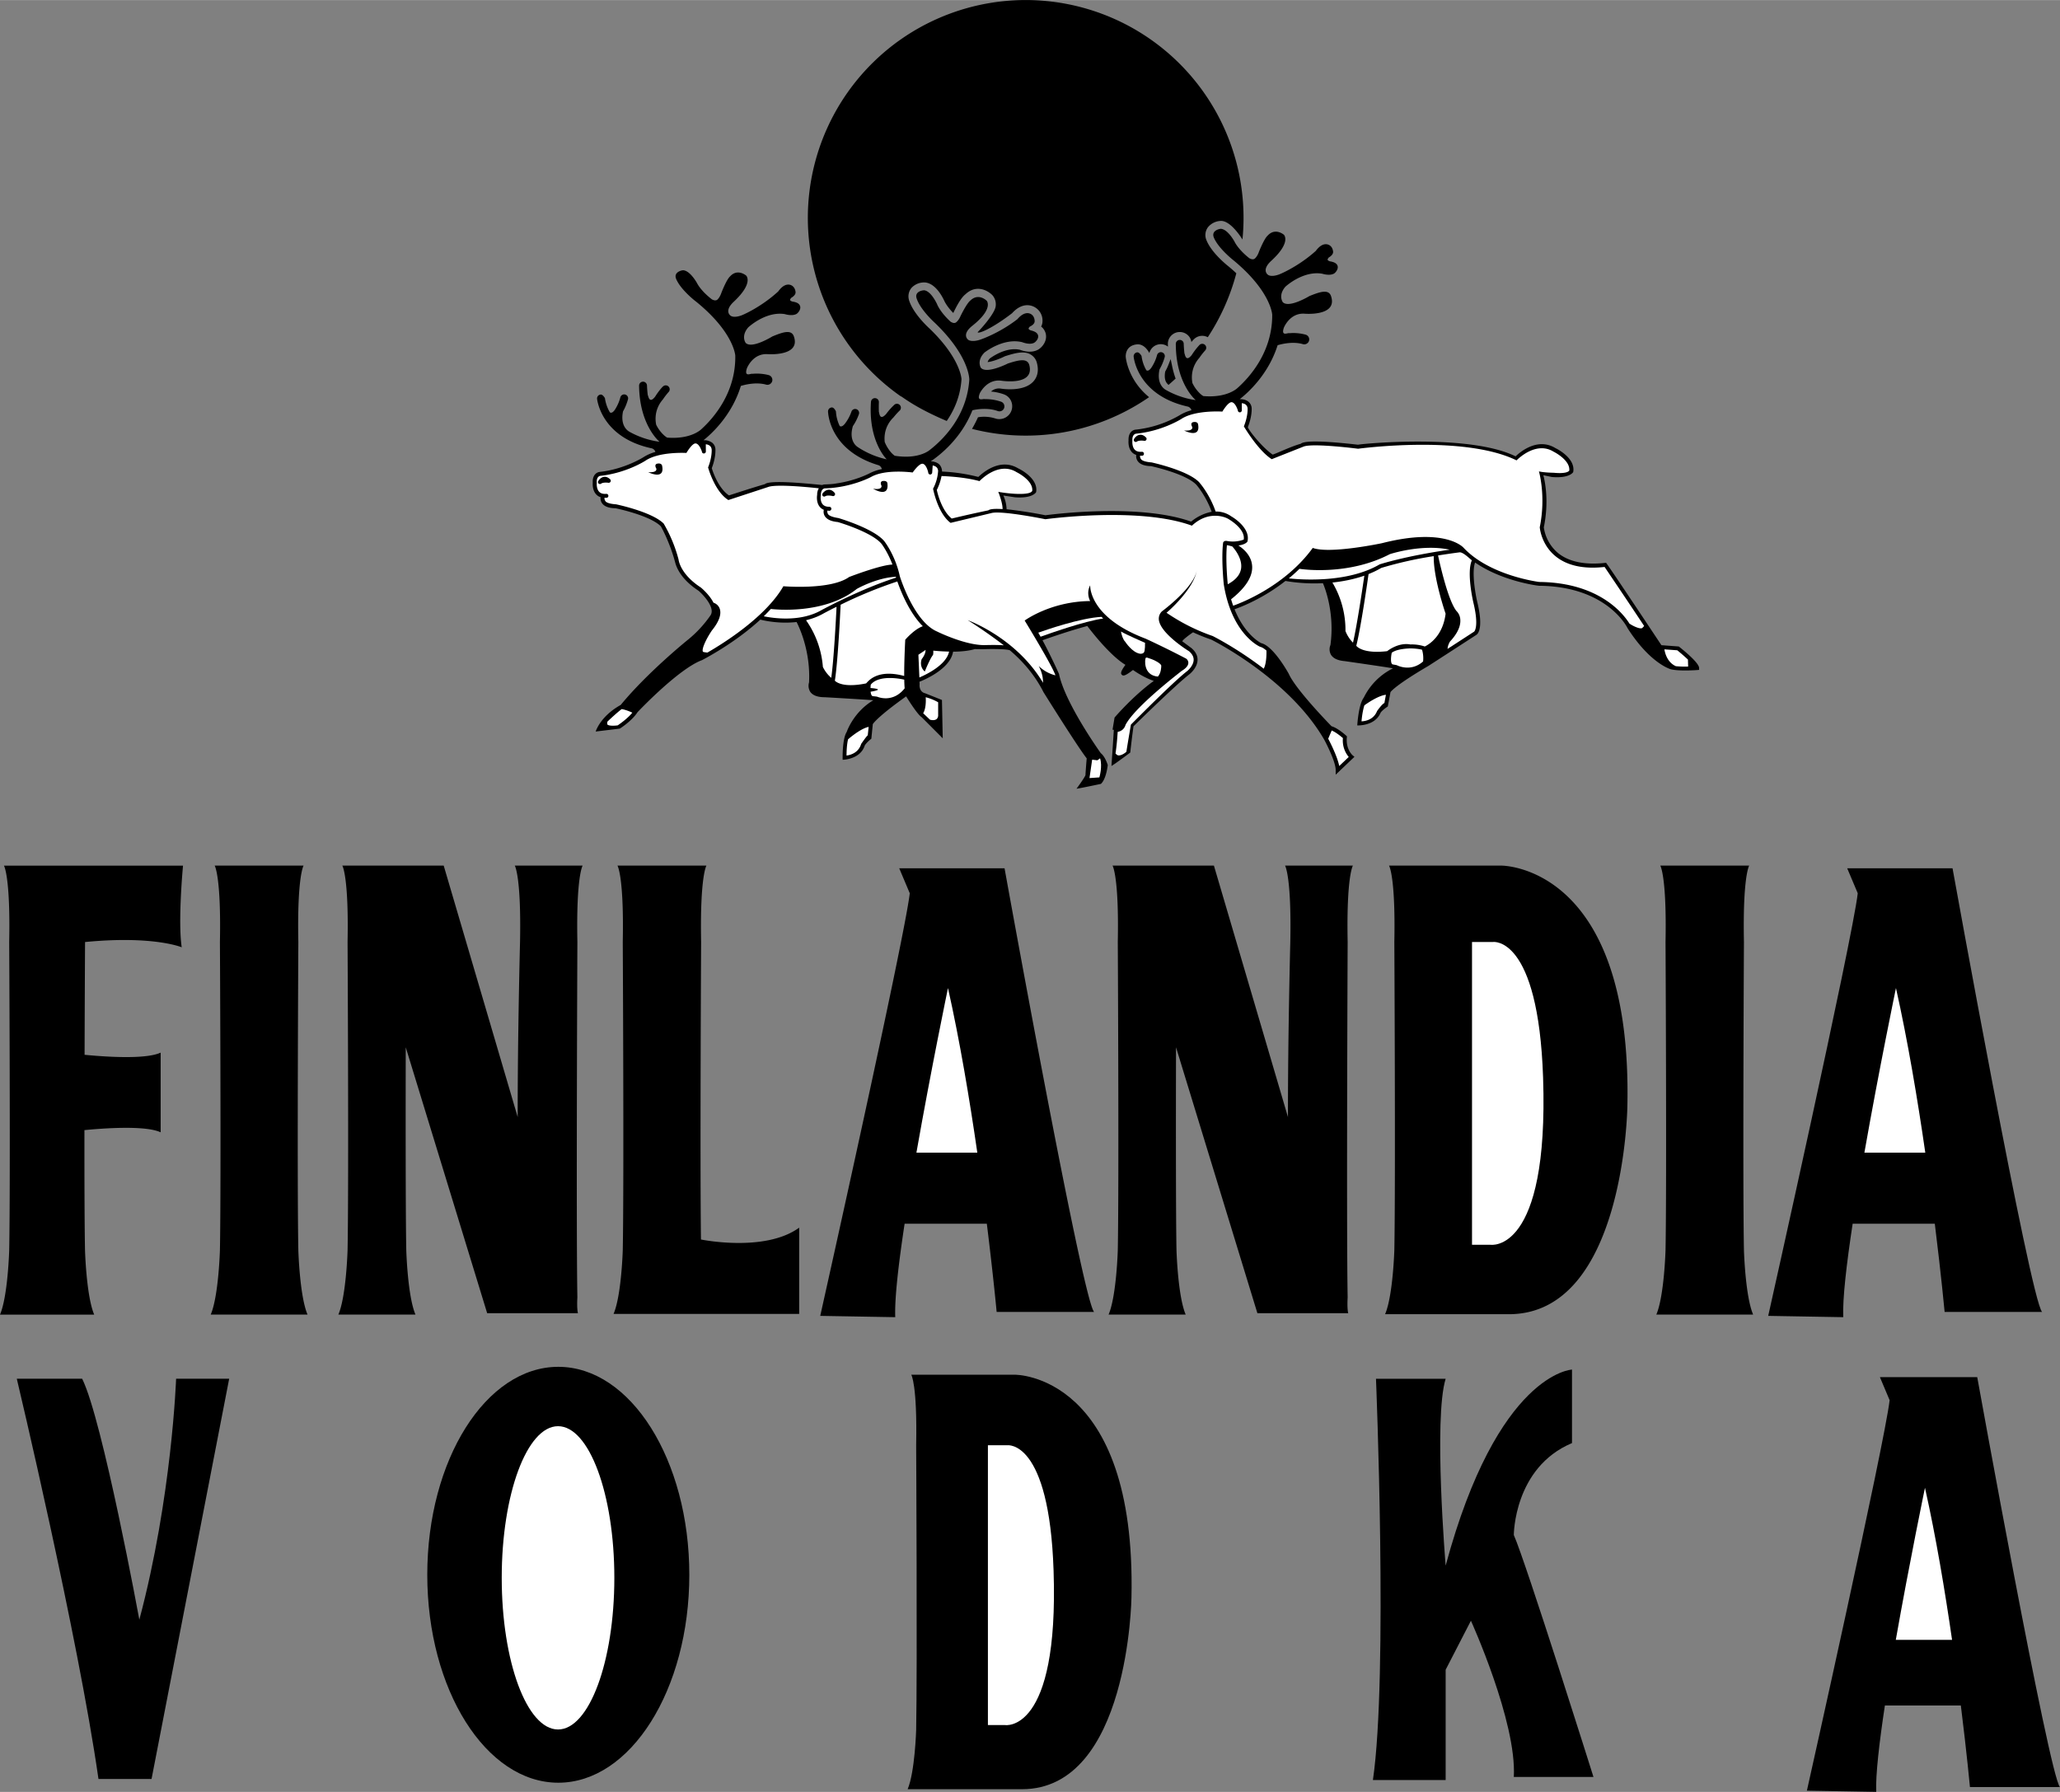 <?xml version="1.0" encoding="UTF-8"?> <svg xmlns="http://www.w3.org/2000/svg" width="2500" height="2175" viewBox="0 0 39.621 34.467"><rect x="0" y="0" width="39.621" height="34.467" fill="#808080" stroke="none"/> <path d="M32.298 12.441l-.009-.007-.334-.025c-1.034-1.556-1.065-1.585-1.065-1.585-.395.047-.713-.016-.924-.188a.789.789 0 0 1-.273-.493c.1-.492.027-.862-.009-1.003.054.01.157.033.167.034.344.028.407-.095.407-.095.051-.271-.326-.454-.342-.461-.349-.213-.689.084-.766.159-.879-.436-2.918-.247-3.031-.224-.452-.052-1.006-.098-1.099-.02l-.002.002c-.184.049-.451.181-.54.208-.206-.141-.459-.465-.478-.527.083-.208.074-.359.074-.365a.172.172 0 0 0-.059-.123c-.067-.058-.166-.051-.17-.051h-.001c.155-.121.551-.473.729-1.038.031-.009.27-.083.486-.021.05.015.103-.014.118-.064s-.014-.103-.064-.118a.9.9 0 0 0-.315-.028c-.029-.013-.165.072-.104-.109.028-.062.143-.279.39-.267.016.002.65.054.516-.339-.048-.139-.217-.079-.413-.001 0 0-.397.242-.515.118-.011-.017-.085-.14.051-.297 0 0 .335-.312.706-.25.024.007.148.043.228-.002.029-.016.093-.09.067-.155-.017-.041-.062-.067-.14-.08-.016-.003-.044-.016-.049-.029-.003-.009.005-.025.02-.044.021-.014.092-.055.085-.116-.012-.106-.087-.145-.149-.141-.062.004-.124.048-.184.129-.333.299-.68.442-.68.442-.039.018-.156.059-.227.025-.03-.014-.136-.105.051-.277.391-.359.243-.501.243-.501s-.166-.144-.312.016c-.07.06-.171.319-.171.319s-.021.069-.071.118c-.041.041-.098.003-.109 0-.223-.175-.287-.321-.287-.321-.013-.024-.132-.234-.259-.246-.03-.002-.192.034-.139.166.083.203.353.42.384.444.715.594.739 1.038.739 1.042.005.718-.437 1.204-.664 1.407-.001.001-.195.199-.662.158a.411.411 0 0 1-.063-.049.698.698 0 0 1-.146-.202c.001-.009-.066-.259.135-.486.057-.083.11-.14.11-.14a.076.076 0 0 0-.002-.107.077.077 0 0 0-.107.001c-.006.007-.078.082-.149.194-.119.148-.13-.024-.14-.032a2.316 2.316 0 0 1-.014-.184.075.075 0 0 0-.077-.075.076.076 0 0 0-.075.076c0 .759.375 1.076.383 1.082a1.625 1.625 0 0 1-.581-.2c-.003-.004-.18-.09-.115-.392a1 1 0 0 0 .099-.235c.011-.041-.014-.082-.054-.093s-.082.014-.093.054a.776.776 0 0 1-.083.199c-.003.003-.065.132-.123.092a.732.732 0 0 1-.092-.274s-.04-.073-.082-.07a.076.076 0 0 0-.07.081c.001.008.066.748 1.049.964.024.011.054.031.062.069a.84.84 0 0 0-.235.101 2.134 2.134 0 0 1-.838.272c-.051.003-.144.052-.136.207-.001.01-.014.144.066.228.022.023.05.041.082.051a.16.16 0 0 0 .032.124c.045.059.131.089.253.092.023.005.663.144.869.356.001.001.181.203.297.522a.879.879 0 0 0-.395.189c-1.008-.357-2.688-.138-2.802-.122a8.703 8.703 0 0 0-.748-.116.684.684 0 0 0-.062-.264l.224.034c.345.026.406-.099.406-.099.048-.271-.33-.451-.346-.458-.351-.209-.688.091-.765.166a3.395 3.395 0 0 0-.699-.104c0-.008 0 .001 0 0a.194.194 0 0 0-.049-.134c-.062-.062-.163-.063-.167-.063.163-.109.584-.432.801-.982.031-.007.275-.063.487.015a.095.095 0 1 0 .066-.179.91.91 0 0 0-.313-.05c-.027-.015-.169.06-.096-.117.033-.061.163-.268.409-.238.017.003.646.101.541-.3-.038-.142-.21-.095-.411-.031 0 0-.414.212-.522.081-.01-.018-.074-.146.072-.292.001 0 .357-.287.723-.199.023.009.144.054.227.014.03-.014.1-.083.078-.15-.014-.042-.057-.071-.134-.089-.016-.004-.043-.019-.046-.032-.002-.009.006-.025.023-.042.023-.011.096-.047.093-.108-.004-.107-.077-.151-.139-.151s-.127.039-.193.116c-.354.274-.71.392-.71.392-.041.016-.16.047-.229.009-.028-.016-.127-.115.071-.273.416-.33.278-.482.278-.482s-.154-.157-.312-.007c-.074.055-.194.306-.194.306s-.026.068-.079.113c-.043.037-.098-.004-.108-.008-.209-.19-.263-.341-.263-.341-.012-.025-.115-.243-.241-.264-.03-.004-.195.02-.151.155.067.208.321.444.351.471.67.644.662 1.088.662 1.092-.046.716-.522 1.169-.763 1.355-.001.001-.208.184-.672.109a.495.495 0 0 1-.06-.053.73.73 0 0 1-.132-.212c.002-.009-.047-.263.17-.474.063-.079.12-.132.12-.132a.076.076 0 0 0-.101-.113 1.283 1.283 0 0 0-.163.183c-.129.14-.128-.033-.138-.042-.004-.108 0-.182 0-.184a.076.076 0 1 0-.152-.01c-.054.757.297 1.101.303 1.106a1.641 1.641 0 0 1-.565-.241c-.002-.004-.173-.103-.086-.399.069-.098.109-.209.116-.228a.077.077 0 0 0-.048-.097.076.076 0 0 0-.096.048.806.806 0 0 1-.097.192c-.003.003-.075.126-.129.083a.735.735 0 0 1-.072-.28s-.034-.076-.076-.076-.076.034-.076.076c0 .008.012.75.977 1.037a.108.108 0 0 1 .058.073.867.867 0 0 0-.242.084c-.002.001-.267.14-.635.192-.057.014-.221.019-.221.019a.114.114 0 0 0-.048.011c-.438-.045-1.015-.092-1.102-.018l-.002.002c-.184.051-.601.187-.69.216-.208-.14-.312-.463-.331-.524.081-.209.07-.359.07-.366a.17.17 0 0 0-.06-.122.253.253 0 0 0-.17-.049c.154-.122.547-.479.719-1.045.031-.009.27-.085.486-.025a.096.096 0 0 0 .117-.066.096.096 0 0 0-.066-.117.92.92 0 0 0-.315-.025c-.029-.012-.164.074-.105-.108.027-.062.14-.28.388-.271.018.002.653.048.514-.343-.05-.138-.218-.077-.413.003 0 0-.395.246-.513.124-.012-.017-.086-.139.048-.297 0 0 .332-.315.703-.257.024.007.148.042.228-.004.029-.017.092-.091.065-.156-.016-.043-.062-.068-.14-.08-.016-.003-.044-.015-.049-.028-.003-.009.004-.025.02-.044.021-.013.092-.055.084-.116-.014-.106-.089-.144-.15-.139-.062.004-.124.049-.183.131-.33.303-.676.448-.676.448-.039.019-.156.061-.227.027-.03-.014-.137-.104.048-.277.388-.363.238-.503.238-.503s-.167-.144-.311.018c-.069.061-.168.321-.168.321s-.021.069-.069.119c-.041.041-.099.004-.109.001-.225-.173-.29-.318-.29-.318-.014-.024-.135-.233-.262-.243-.03-.002-.192.036-.137.167.084.202.356.417.388.44.721.587.749 1.03.749 1.035.012.718-.425 1.208-.65 1.413-.001.001-.192.201-.661.164a.404.404 0 0 1-.063-.048.685.685 0 0 1-.148-.201c.001-.009-.069-.258.131-.487.056-.084.109-.141.109-.141a.076.076 0 0 0-.003-.107.076.076 0 0 0-.107.002c-.009.006-.08.082-.15.195-.117.149-.13-.023-.141-.03a2.095 2.095 0 0 1-.015-.184.077.077 0 0 0-.078-.075.076.076 0 0 0-.074.078c.008.758.386 1.072.393 1.078a1.629 1.629 0 0 1-.583-.195c-.003-.004-.181-.088-.119-.39.061-.104.092-.218.097-.237a.076.076 0 0 0-.147-.037.808.808 0 0 1-.081.2c-.003.003-.064.132-.122.093a.741.741 0 0 1-.095-.273s-.04-.073-.082-.069a.075.075 0 0 0-.069.082c.001.008.073.747 1.058.954.025.011.054.03.063.068a.826.826 0 0 0-.234.104c-.003.001-.36.228-.836.28-.051.004-.144.054-.134.208-.001.011-.013.144.069.228.022.023.05.04.082.05a.161.161 0 0 0 .033.124c.046.058.132.087.254.089.022.004.664.138.872.348.001.001.172.301.279.709.03.108.132.326.446.53.096.083.321.326.232.469a2.241 2.241 0 0 1-.434.471c-.009.007-.779.628-1.295 1.256-.397.221-.482.512-.482.512l.462-.056c0 .003.235-.147.342-.315.039-.042.792-.833 1.237-1.001h.002l.001-.001c.035-.018.63-.325 1.123-.78.057.015.355.086.697.046.045.087.271.552.24 1.162a.22.22 0 0 0 .023.181c.048.069.143.104.28.104.006 0 .726.041.933.058-.369.22-.499.573-.512.61-.09.139-.078.535-.078.535s.339-.003.425-.274c.036-.061.127-.131.127-.131l.028-.28c.013-.021.11-.156.641-.534.068.109.226.355.299.4l.405.406-.015-.737-.323-.129c-.012-.002-.118-.026-.107-.175v-.002l-.002-.045c.081-.031.592-.242.646-.578.146-.001.296-.014.418-.05 0 0 .139.003.205.001.165-.005.417-.001.463.021l.001-.003c.237.2.479.466.652.81.029.046.653 1.046.831 1.273-.005.058-.022.267-.024.323-.02.056-.172.261-.172.261.09-.012.469-.093.469-.093.104-.092.132-.362.132-.362-.005-.018-.054-.168-.134-.229-.039-.055-.682-.961-.802-1.515v-.004l-.001-.004c-.01-.022-.16-.356-.318-.649.132-.047.527-.185.862-.274.022.03.419.559.733.747-.11.148-.085.175-.07.191.029.029.069.021.215-.092.061.042.229.154.401.21-.4.288-.755.705-.755.705l-.001.005-.038.228.025.004c-.017.274-.046.694-.046.694.053-.026.362-.258.362-.258 0-.002.025-.236.062-.505.09-.088.818-.802 1.076-1.001.007-.005.153-.122.156-.276.002-.083-.038-.159-.117-.227l-.177-.131c.01-.027.114-.11.208-.173.107.05.224.098.348.14.044.021 1.497.754 2.172 1.921.002.003.223.411.223.589v.089l.361-.344-.033-.027c-.006-.005-.136-.119-.113-.347l.002-.019-.014-.013c-.006-.006-.162-.148-.283-.182-.06-.062-.693-.714-.822-1.008-.032-.058-.304-.537-.529-.59-.004-.002-.311-.147-.514-.652.134-.047.556-.212.979-.545 0 0 .328.065.72.043.02.043.234.548.145 1.19a.216.216 0 0 0 .008.183c.042.073.133.116.27.127.006.001.72.103.925.138a1.237 1.237 0 0 0-.562.564c-.102.131-.125.534-.125.534.003 0 .34.018.449-.245.041-.058.138-.119.138-.119l.052-.277c.015-.02.127-.151.727-.502.002 0 .925-.599.925-.599.024-.015.143-.116.016-.636-.036-.153-.108-.57-.041-.755.523.36 1.194.443 1.228.447h.004c1.312.012 1.696.806 1.7.814l.001.002.001.002c.434.676.817.784.833.789.17.039.493.015.507.014l.035-.003v-.035c0-.095-.267-.317-.382-.408z"></path> <path d="M13.606 12.551s-.079-.007-.085-.016c-.033-.046.062-.249.172-.41.132-.163.184-.302.153-.408a.186.186 0 0 0-.123-.125c-.076-.153-.231-.282-.241-.291-.406-.263-.431-.538-.431-.541a2.759 2.759 0 0 0-.286-.69c-.228-.229-.917-.371-.917-.371s-.166-.007-.203-.06c-.023-.031-.019-.064-.019-.065h.04a.037.037 0 0 0 .035-.041c-.001-.021-.02-.036-.041-.035-.06.005-.105-.008-.135-.039-.058-.06-.047-.17-.047-.171-.01-.12.058-.135.066-.136.495-.053.855-.282.87-.292.263-.179.783-.149.788-.149 0 0 .105-.181.173-.183.075-.002.125.156.125.156 0 .021.017.038.038.037a.038.038 0 0 0 .038-.038l-.001-.139c.042.005.106.024.113.102 0 .001.01.146-.069.344 0 0 .126.464.39.627l.765-.251c.153-.058.767.002.975.025a.231.231 0 0 0-.032.125c-.002.01-.024.142.05.232a.195.195 0 0 0 .078.057.16.16 0 0 0 .022.126c.042.062.125.098.246.109.022.006.65.192.841.418.001.001.119.155.211.4-.202.006-.675.179-.833.239-.352.254-1.256.179-1.265.178-.336.586-1.142 1.093-1.461 1.276z" fill="#fff"></path> <path d="M22.516 6.906l-.047.119c-.016.04-.035.079-.055.115l-.003.005-.001.006c-.017.099-.004.179.039.225l.025.027c.059-.051.137-.122.137-.122l-.008-.023a1.814 1.814 0 0 1-.061-.228l-.026-.124z"></path> <path d="M17.318 7.617c.041.011.258.211.891.479.144-.209.263-.477.284-.805 0 .004-.011-.392-.615-.973-.008-.007-.306-.275-.39-.533a.255.255 0 0 1 .044-.25.331.331 0 0 1 .275-.102c.189.03.313.261.357.356 0 0 .042.099.171.23.051-.107.144-.292.234-.36.195-.186.414-.089.518.017a.267.267 0 0 1 .064.208c-.013.156-.347.509-.348.503.011.043.286-.074.663-.364.093-.103.192-.154.295-.154a.294.294 0 0 1 .29.296.229.229 0 0 1-.026.115c.04.031.067.071.083.118.048.147-.061.289-.157.334-.123.059-.265.021-.333-.005-.259-.059-.529.129-.579.166a.17.17 0 0 0-.044.07c.069-.004.22-.054.333-.112.192-.061.361-.107.487-.038a.26.26 0 0 1 .129.169c.048.183-.014.297-.075.361-.181.19-.559.141-.631.129a.223.223 0 0 0-.177.058.99.99 0 0 1 .248.054.241.241 0 0 1 .138.128.248.248 0 0 1-.31.334.703.703 0 0 0-.327-.021 2.22 2.22 0 0 1-.115.223 4.175 4.175 0 0 0 3.406-.61c-.411-.335-.448-.765-.449-.771-.004-.061.013-.221.211-.244.158-.018.243.169.243.166a.227.227 0 0 1 .358-.123l-.002-.053a.229.229 0 0 1 .388-.164c.036.035.058.08.064.129.024-.029.042-.047.046-.051a.227.227 0 0 1 .27-.042c.245-.373.432-.787.549-1.23a3.33 3.33 0 0 0-.146-.129c-.009-.007-.325-.252-.427-.504a.251.251 0 0 1 .026-.251.333.333 0 0 1 .268-.123c.19.017.388.343.397.357a4.19 4.19 0 1 0-6.579 3.012zM11.617 9.171c-.067.009-.106.074-.11.081a.037.037 0 0 0 .007.048.04.04 0 0 0 .049.001c.029-.023.101-.022.14-.016a.04.04 0 0 0 .04-.021.038.038 0 0 0-.006-.044c-.039-.038-.079-.055-.12-.049zM12.634 8.919s-.056.014-.011.092c0 0 .031.083-.156.07 0 0 .333.168.266-.131-.001-.001-.015-.052-.099-.031z"></path> <path d="M11.881 13.951c-.135.018-.19-.004-.197-.015-.01-.015-.004-.045 0-.058 0 0 .18-.172.274-.24.095.016.204.069.204.069-.093.114-.24.216-.281.244zM17.805 13.41a.968.968 0 0 1 .239.097v.263c-.005.032-.018.054-.038.066-.037.023-.094.014-.12.006l-.13-.124c.055-.092.053-.243.049-.308zM18.109 9.155c.252.011.517.039.73.098.014-.015.363-.381.706-.177l.001.001.001.001c.003.001.325.156.307.361-.038.097-.458.057-.654.02.001.002.085.208.083.332-.134-.009-.234-.004-.271.022l-.002.002a23.49 23.49 0 0 0-.705.158c-.195-.156-.273-.487-.287-.55a1 1 0 0 0 .091-.268zM14.69 11.853c.047-.046.092-.093.136-.141.079.01 1.03.111 1.654-.386.02-.011.386-.216.751-.233l.003.017c-.676.215-1.418.616-1.426.62-.415.243-.947.158-1.118.123zM15.827 12.827a1.793 1.793 0 0 0-.324-.898c.116-.028.233-.07.343-.134.002-.001.096-.052.244-.125-.011.225-.052 1.015-.102 1.367a.64.64 0 0 1-.161-.21zM16.69 14.143c-.026.017-.127.166-.127.166-.052.173-.208.213-.281.223 0-.081.005-.211.029-.312.082-.072.269-.216.396-.239l-.017.162zM16.869 13.399s-.052-.007-.091-.01l.001-.003c-.019-.008-.029-.041-.034-.082.069-.011.278-.049-.002-.071.001-.022.002-.044.005-.065.171-.212.644-.096.644-.096.001.061.003.118.008.167-.231.291-.519.165-.531.16z" fill="#fff"></path> <path d="M17.411 12.304s-.022.412-.02.697c-.527-.141-.693.106-.733.143-.425.087-.568-.019-.601-.052.058-.357.104-1.308.111-1.461a8.607 8.607 0 0 1 1.091-.448c.001.001-.001-.001 0 0 .062.179.23.603.49.861-.166.058-.338.26-.338.26zM17.683 13.03l-.019-.437c.024-.016.072-.047.138-.093 0 .091-.075.177-.075.177-.05.16.06.238.06.238s.099-.248.158-.318c0 0 .009-.03.005-.083.082.008.189.016.304.018-.053.262-.453.448-.571.498z" fill="#fff"></path> <path d="M17.93 12.407c.066-.096.224-.118.224-.118.114.048.274.107.441.148-.223.034-.638.008-.665-.03z"></path> <path d="M20.014 12.246l-.044-.078c.141-.05.806-.282 1.215-.304l.033.032c-.359.05-1.041.291-1.204.35z" fill="#fff"></path> <path d="M21.273 11.944c.03.026.063.052.098.078l-.029.184a.424.424 0 0 1-.204-.22c.051-.01.135-.042.135-.042z"></path> <path d="M22 12.551c-.027.03-.075.022-.075.022-.147-.023-.278-.222-.279-.224l-.002-.003-.002-.003c-.045-.045-.069-.131-.082-.197.125.072.454.212.463.217-.001 0 .005.158-.023.188zM22.036 12.654c.002-.002.008-.008.027-.006.101.029.247.094.272.15.001.03-.002.146-.065.215-.291-.026-.249-.343-.234-.359z" fill="#fff"></path> <path d="M22.677 12.296a2.066 2.066 0 0 1-.14-.124l.16-.137c.053.029.11.06.172.09a.715.715 0 0 0-.192.171zM22.484 12.118a.43.43 0 0 1-.119-.205.117.117 0 0 1 .015-.074c.042.03.128.087.246.157l-.142.122z"></path> <path d="M24.306 12.861c-.521-.399-.973-.624-.981-.628a3.733 3.733 0 0 1-.889-.448c.135-.112.538-.505.583-.821-.048.335-.665.79-.671.794a.196.196 0 0 0-.059.163c.03.258.537.578.58.604.06.052.09.107.089.166-.002.118-.125.217-.127.218-.277.214-1.046.996-1.08 1.028 0 0-.081.474-.086.52-.01.016-.132.108-.187.057l-.023-.022c.021-.132.034-.292.042-.416.126-.021.15-.132.15-.132.182-.353 1.05-1.014 1.079-1.039.087-.053.129-.104.13-.157a.1.1 0 0 0-.045-.082 17.477 17.477 0 0 0-.776-.382c-1.098-.415-1.067-1.02-1.067-1.026 0 0-.083.13-.001.302-.761.007-1.259.375-1.259.375s.541.884.591 1.054a.697.697 0 0 1-.321-.18c.088.165.08.277.084.324-.516-.869-1.439-1.202-1.449-1.205 0 0 .318.195.694.483-.133-.01-.307-.005-.354-.004-.378.012-.926-.259-.932-.262-.444-.192-.708-1.042-.715-1.065-.086-.397-.289-.66-.298-.672-.208-.248-.884-.445-.884-.445s-.165-.021-.198-.076a.095.095 0 0 1-.013-.067.247.247 0 0 0 .039.003.038.038 0 1 0 0-.076c-.06 0-.104-.017-.131-.05-.053-.064-.034-.174-.033-.175 0-.121.069-.13.077-.13.498-.013.875-.211.891-.22.277-.157.793-.085.798-.085 0 0 .119-.172.188-.168.075.004.111.166.111.166a.04.04 0 0 0 .035.041.039.039 0 0 0 .041-.036l.01-.138c.042.008.104.032.104.11a.837.837 0 0 1-.097.337s.088.473.337.657l.783-.188c.19-.055 1.04.118 1.04.118s1.802-.249 2.819.124c.314-.294.639-.175.717-.119l.001.001.002.001c.003.002.311.182.276.385a.607.607 0 0 1-.324.026c-.059-.01-.072.032-.072.032-.038.305.01.786.013.806.153.949.675 1.188.697 1.197.038.009.08.036.123.073 0 .005.01.231-.052.349zM25.613 14.05c.075.03.17.106.216.146a.492.492 0 0 0 .112.363l-.183.174c-.036-.184-.172-.449-.212-.525l.067-.158z" fill="#fff"></path> <path d="M23.869 10.944c-.021.115-.106.213-.255.293 0-.002-.046-.455-.016-.752a.838.838 0 0 1 .103.025c.002.002.207.216.168.434zM24.789 11.124c.069-.057.137-.118.204-.184.071.011.944.132 1.738-.282.037-.012.625-.199 1.152-.086-.864.123-1.342.281-1.347.282-.621.364-1.519.295-1.747.27zM25.627 11.204c.199-.021.411-.062.614-.132-.029.2-.138.943-.218 1.288a.647.647 0 0 1-.145-.223 1.785 1.785 0 0 0-.251-.933zM26.627 13.521c-.051.024-.141.155-.141.155-.066.167-.226.195-.299.198.006-.08.023-.209.055-.308.087-.064.285-.191.414-.203l-.029.158zM27.371 12.722c-.242.215-.507.071-.507.071l-.085-.016.001-.002c-.036-.019-.03-.134-.012-.22.104-.083.357-.084.357-.084.086 0 .173.011.226.025a.583.583 0 0 1 .02.226z" fill="#fff"></path> <path d="M27.127 12.395c-.213-.04-.404.095-.447.129-.431.05-.564-.068-.594-.103.09-.357.221-1.271.236-1.38.084-.033.166-.072.244-.118a7.463 7.463 0 0 1 1.01-.227c-.009.395.2 1.027.228 1.107-.053.427-.312.588-.4.631a.792.792 0 0 0-.277-.039z" fill="#fff"></path> <path d="M28.353 12.148l-.511.332c.001-.063.039-.128.045-.139.141-.152.208-.293.2-.42a.254.254 0 0 0-.076-.172c-.163-.209-.319-.913-.352-1.066.125-.02.26-.04.405-.059.069-.016.197.116.245.152-.104.237.024.793.03.817.113.469.015.555.014.555z" fill="#fff"></path> <path d="M31.344 12c-.111-.182-.573-.795-1.738-.807-.033-.004-.959-.126-1.457-.659-.014-.016-.371-.393-1.569-.087-.009.002-1.003.212-1.331.091-.524.721-1.347 1.047-1.531 1.112a3.021 3.021 0 0 1-.04-.124c.292-.231.428-.454.403-.662-.021-.188-.169-.312-.262-.373.138-.017.173-.074.173-.074.069-.264-.289-.475-.309-.485a.496.496 0 0 0-.302-.094c-.119-.343-.311-.556-.319-.566-.226-.231-.914-.379-.914-.379s-.165-.009-.202-.062c-.023-.032-.019-.065-.019-.066h.04a.037.037 0 0 0 .035-.041.037.037 0 0 0-.041-.035c-.06.004-.105-.009-.135-.04-.058-.06-.046-.171-.046-.172-.009-.12.06-.135.067-.136.495-.048.857-.273.873-.283.265-.176.785-.143.79-.142 0 0 .106-.18.175-.181.075-.001.123.157.123.157a.038.038 0 1 0 .076 0v-.138c.042.004.106.024.112.102 0 .001.009.146-.072.344 0 0 .273.465.536.631l.616-.244c.186-.068 1.045.043 1.045.043s2.032-.276 3.048.224c.014-.015.368-.377.709-.169.003.001.325.16.305.365-.051.072-.298.042-.298.042-.001 0-.175-.001-.286-.026.001.004.139.472.016 1.074.001.013.027.33.3.555.223.184.542.254.947.209.073.108.459.679.761 1.136 0 0-.035.038-.039.04-.044.022-.169-.036-.239-.083l-.001.003zM32.233 12.813c-.165-.073-.209-.25-.221-.324l.248.018c.071.058.144.121.205.179l.004.134a1.866 1.866 0 0 1-.236-.007z" fill="#fff"></path> <path d="M12.99 10.831c-.003-.004.001.004 0 0z"></path> <path d="M21.006 14.611l-.051.354.19-.013s.063-.215.013-.367l-.051.038-.101-.012z" fill="#fff"></path> <path d="M15.938 9.419c-.068.003-.112.065-.117.072a.04.04 0 0 0 .004.048.038.038 0 0 0 .048.005c.031-.021.103-.013.141-.004a.038.038 0 0 0 .042-.017.038.038 0 0 0-.003-.044c-.035-.041-.073-.062-.115-.06zM16.973 9.252s-.057.009-.019.09c0 0 .024.086-.162.057 0 0 .318.195.275-.109.001 0-.008-.053-.094-.038zM21.923 8.362c-.068.008-.107.073-.111.081a.038.038 0 0 0 .008.048.038.038 0 0 0 .048.001c.029-.022.102-.021.14-.014.017.002.033-.005.04-.02a.036.036 0 0 0-.006-.044c-.038-.04-.078-.057-.119-.052zM22.943 8.12s-.056.014-.012.091c0 0 .03.083-.157.068 0 0 .331.171.267-.129 0 .001-.014-.05-.098-.03zM5.915 25.285c-.152-.354-.177-1.241-.177-1.241-.025-1.317 0-5.926 0-5.926-.025-1.266.101-1.469.101-1.469h-1.71s.126.203.101 1.469c0 0 .025 4.609 0 5.926 0 0-.025.886-.177 1.241h1.862zM33.719 25.285c-.152-.354-.177-1.241-.177-1.241-.025-1.317 0-5.926 0-5.926-.025-1.266.101-1.469.101-1.469h-1.71s.126.203.101 1.469c0 0 .025 4.609 0 5.926 0 0-.025.886-.177 1.241h1.862zM7.804 20.144c-.003 1.344-.003 3.222.01 3.9 0 0 .025.886.177 1.241H6.508c.152-.354.177-1.241.177-1.241.025-1.317 0-5.926 0-5.926.025-1.266-.101-1.469-.101-1.469h1.95l1.423 4.837c-.002-1.561.045-3.368.045-3.368.025-1.266-.101-1.469-.101-1.469h1.305s-.126.203-.101 1.469c0 0-.025 5.521 0 6.837 0 0-.014.203.011.304H9.37l-1.566-5.115zM22.619 20.144c-.003 1.344-.004 3.222.009 3.9 0 0 .025.886.177 1.241h-1.483c.152-.354.177-1.241.177-1.241.025-1.317 0-5.926 0-5.926.025-1.266-.101-1.469-.101-1.469h1.95l1.424 4.837c-.002-1.561.045-3.368.045-3.368.025-1.266-.101-1.469-.101-1.469h1.305s-.126.203-.101 1.469c0 0-.025 5.521 0 6.837 0 0-.014.203.011.304h-1.747l-1.565-5.115zM11.801 25.272c.152-.354.177-1.228.177-1.228.025-1.317 0-5.926 0-5.926.025-1.266-.102-1.469-.102-1.469h1.711s-.126.203-.102 1.469c0 0-.023 4.193-.003 5.723 0 0 1.23.253 1.889-.228v1.659h-3.57zM26.64 25.278c.152-.354.178-1.234.178-1.234.025-1.317 0-5.926 0-5.926.025-1.266-.102-1.469-.102-1.469h2.159s2.526-.025 2.425 4.634c0 0-.051 3.995-2.279 3.995H26.64zM3.495 18.22c-.076-.507.025-1.57.025-1.57H.076s.126.203.101 1.469c0 0 .025 4.609 0 5.926 0 0-.025.886-.177 1.241h1.812c-.152-.354-.177-1.241-.177-1.241-.009-.47-.012-1.359-.011-2.308.345-.034 1.169-.097 1.466.042v-1.533c-.296.139-1.117.076-1.463.042.003-1.187.009-2.169.009-2.169 1.316-.128 1.859.101 1.859.101zM18.98 23.537c.125 1.006.189 1.697.189 1.697h1.874c-.228-.253-1.722-8.534-1.722-8.534h-2.026l.203.481c-.102.886-1.722 8.129-1.722 8.129l1.443.025c-.015-.349.062-1.02.18-1.798h1.581z"></path> <path d="M18.797 22.17h-1.171c.282-1.603.607-3.166.607-3.166.228 1.017.417 2.149.564 3.166z" fill="#fff"></path> <path d="M37.213 23.537c.125 1.006.189 1.697.189 1.697h1.874c-.228-.253-1.722-8.534-1.722-8.534h-2.026l.203.481c-.101.886-1.722 8.129-1.722 8.129l1.443.025c-.015-.349.063-1.02.181-1.798h1.58z"></path> <path d="M37.03 22.17h-1.171c.282-1.603.607-3.166.607-3.166.228 1.017.417 2.149.564 3.166zM28.312 18.118v5.824h.354s1.127.19 1.013-3.216c-.092-2.733-.962-2.608-.962-2.608h-.405z" fill="#fff"></path> <path d="M17.457 34.415c.14-.328.164-1.141.164-1.141.023-1.217 0-5.475 0-5.475.023-1.17-.094-1.357-.094-1.357h1.995s2.334-.023 2.24 4.282c0 0-.047 3.691-2.106 3.691h-2.199zM37.714 32.806c.116.929.175 1.568.175 1.568h1.731c-.21-.234-1.591-7.886-1.591-7.886h-1.872l.187.444c-.093.819-1.591 7.511-1.591 7.511l1.333.023c-.013-.322.058-.942.167-1.661h1.461z"></path> <path d="M37.545 31.542h-1.082c.261-1.481.561-2.925.561-2.925.211.941.385 1.986.521 2.925zM19.001 27.799v5.382h.327s1.042.176.936-2.972c-.084-2.526-.889-2.41-.889-2.41h-.374z" fill="#fff"></path> <path d="M.323 26.519s1.179 4.95 1.571 7.699h1.021l1.493-7.699H3.387s-.079 2.278-.707 4.635c0 0-.708-3.85-1.1-4.635H.323zM26.465 26.519s.235 5.715-.059 7.719h1.399v-2.121l.486-.943s.884 1.944.825 3.005h1.532s-1.297-4.124-1.532-4.654c0 0 0-1.297 1.119-1.768v-1.414s-1.429.059-2.43 3.771c0 0-.236-2.828 0-3.594h-1.34z"></path> <ellipse cx="10.738" cy="30.29" rx="2.52" ry="4"></ellipse> <ellipse cx="10.733" cy="30.349" rx="1.083" ry="2.917" fill="#fff"></ellipse> </svg> 